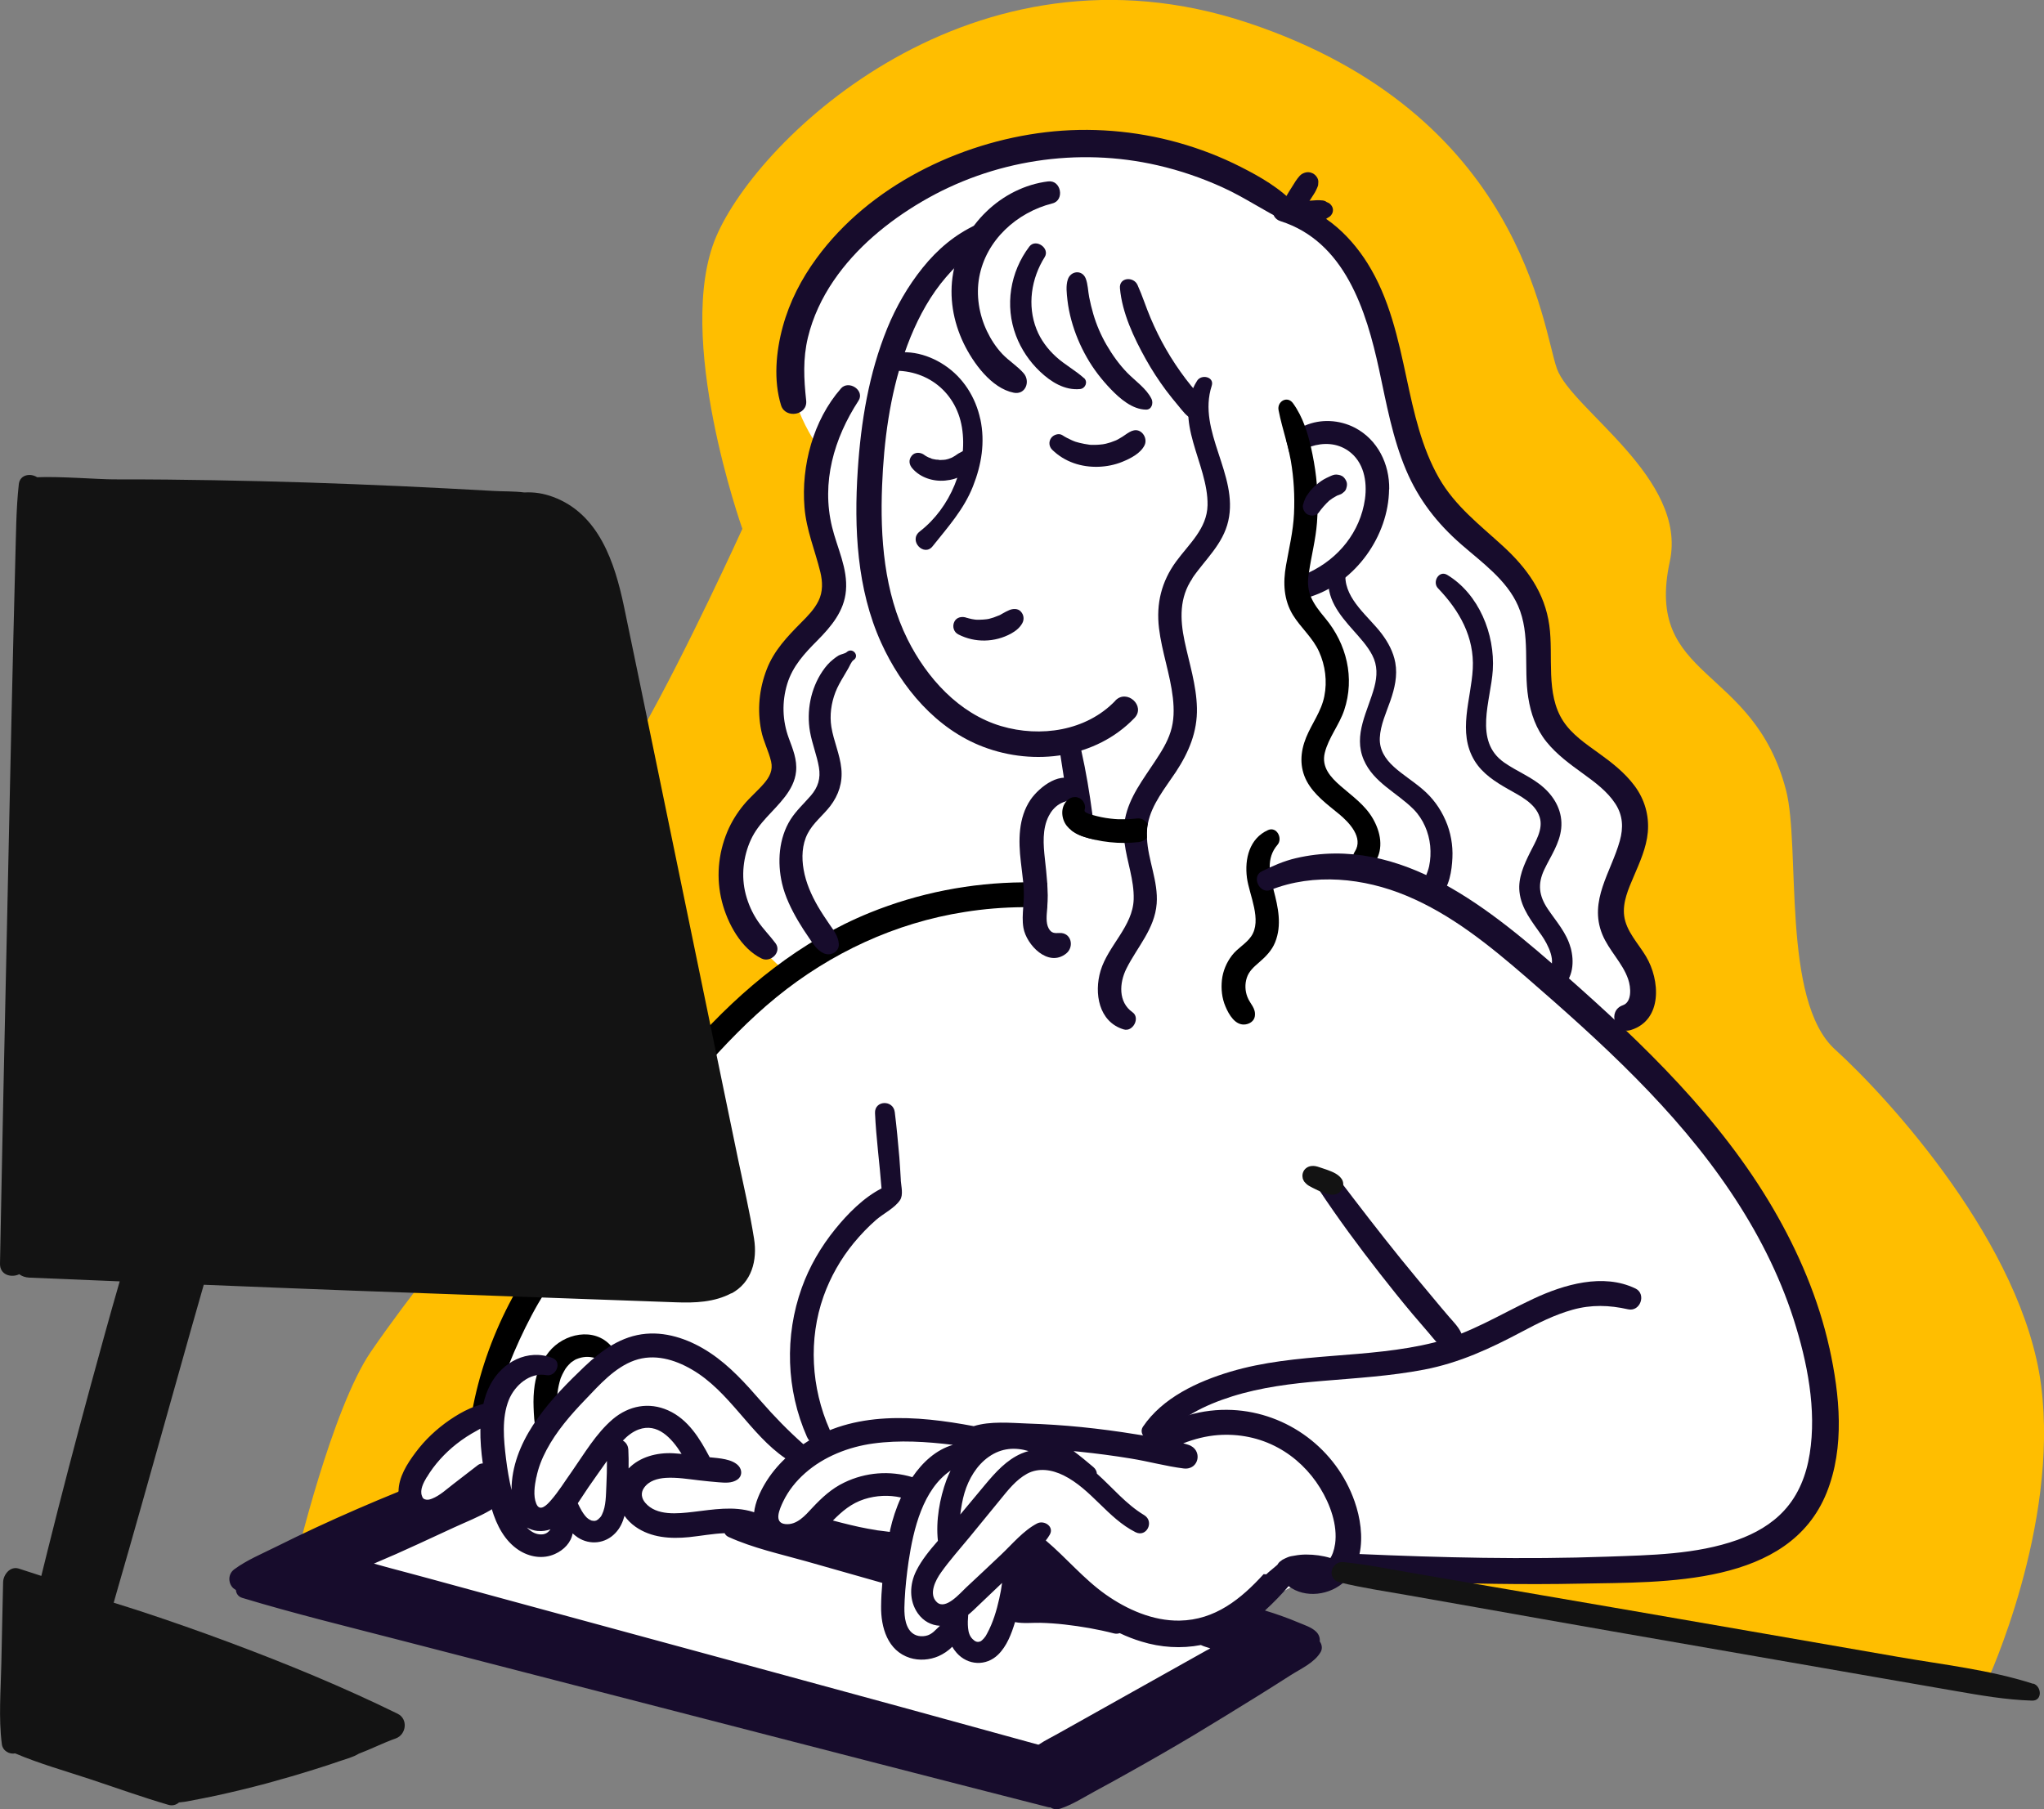 <?xml version="1.0" encoding="UTF-8"?> <svg xmlns="http://www.w3.org/2000/svg" id="Layer_2" data-name="Layer 2" viewBox="0 0 288.91 255.75"><rect x="0" y="0" width="288.91" height="255.75" fill="#808080" stroke="none"/><defs><style> .cls-1, .cls-2, .cls-3, .cls-4, .cls-5 { stroke-width: 0px; } .cls-2 { fill: #131313; } .cls-3 { fill: #170c2c; } .cls-4 { fill: #fff; } .cls-5 { fill: #ffbe00; } </style></defs><g id="_Layer_" data-name="&amp;lt;Layer&amp;gt;"><g><path class="cls-5" d="m41.78,220.77s5.11-21.62,10.66-29.7c5.55-8.08,12.95-17.08,12.95-17.08l24.74-39.23s-5.92-20.05.51-31.37c6.43-11.32,14.29-28.63,14.29-28.63,0,0-9.71-27.23-3.7-41.31,6.01-14.08,36.3-43.15,75.14-30.23,38.84,12.92,41.62,43.15,43.7,48.92,2.08,5.77,18.5,15.46,15.95,27.23-3.65,16.88,11.79,14.54,16.42,32.31,2.1,8.05-.69,29.77,6.94,36.69,7.63,6.92,26.59,27.69,29.13,47.54,2.54,19.85-7.63,41.77-7.63,41.77l-178.26-31.61-60.83,14.7Z"></path><path class="cls-4" d="m111.2,137.52s-9.01-7.47-8.13-12.96c.88-5.49,7.25-11.2,7.47-14.28.22-3.08-3.51-9.89,0-15.16s8.35-9.23,7.03-14.72c-1.32-5.49-1.54-16.7-1.54-16.7,0,0-5.71-7.25-4.17-14.72,1.54-7.47,9.01-24.38,30.75-26.8s27.33.42,36.03,4.61,13.4,8.13,15.38,15.16c1.98,7.03,4.39,24.38,9.23,29.22,4.83,4.83,10.98,7.03,12.96,13.84,1.98,6.81-1.32,16.04,3.08,18.89,4.39,2.86,10.32,6.59,11.42,11.64,1.1,5.05-4.17,10.76-2.86,14.06,1.32,3.3,4.83,8.13,3.95,10.98-.88,2.86-3.3,5.71-3.3,5.71,0,0,17.79,17.35,24.16,32.95,6.37,15.6,6.59,28.78,3.95,32.29-2.64,3.51-6.37,7.03-13.84,8.35-7.47,1.32-53.6.88-53.6.88l-13.84,7.47s.22,7.69-.66,8.79c-.88,1.1-27.24,13.84-27.9,14.06-.66.22-103.25-27.46-103.25-27.46l12.96-10.54s2.86-6.81,5.27-9.23c2.42-2.42,6.59-4.17,6.59-4.17,0,0,1.97-9.34,7.47-18.89s20.87-29.44,26.14-34.93,9.23-8.35,9.23-8.35Z"></path><path class="cls-3" d="m138.56,59.26c-.66-3.09-2.4-5.86-5.04-7.62-2.54-1.7-5.86-2.49-8.73-1.21-1.01.45-.91,2.23.39,2.07,5.31-.68,9.92,2.6,10.79,7.95.87,5.37-1.66,11.36-5.95,14.67-1.68,1.3.58,3.64,1.79,2.12,2.15-2.7,4.42-5.21,5.71-8.47,1.22-3.07,1.74-6.25,1.05-9.51Z"></path><path class="cls-3" d="m160.06,60.89c-.53.21-.94.54-1.41.85-.19.12-.39.24-.59.35-.02.01-.17.09-.23.12-.05.02-.14.07-.16.07-.44.19-.9.34-1.37.45-.02,0-.2.04-.26.05-.06,0-.16.02-.17.03-.25.03-.51.06-.76.07-.23.01-.46.02-.69.01-.08,0-.15,0-.23,0-.03,0-.18-.02-.21-.02-.48-.06-.95-.16-1.42-.27-.1-.02-.19-.05-.29-.08,0,0-.18-.06-.25-.07-.06-.02-.22-.08-.24-.09-.09-.04-.19-.08-.28-.12-.46-.21-.91-.43-1.33-.71-.52-.35-1.3-.05-1.61.41-.36.53-.29,1.2.18,1.66,1.76,1.71,4.1,2.47,6.54,2.39,1.14-.04,2.3-.27,3.35-.7,1.15-.47,2.58-1.18,3.15-2.35.51-1.06-.52-2.51-1.73-2.03Z"></path><path class="cls-3" d="m136.38,63.69c-.22.06-.44.15-.63.27-.02.01-.02.01-.02.02-.12.06-.24.11-.35.19-.25.18-.5.35-.77.49-.03.02-.15.07-.15.07-.14.06-.29.11-.44.16-.12.04-.25.06-.37.09-.09,0-.17.02-.26.03-.15.01-.29.02-.44.02-.06,0-.12,0-.17,0-.11-.05-.35-.04-.46-.05-.14-.02-.29-.05-.43-.08-.07-.02-.13-.03-.2-.05-.08-.07-.29-.12-.39-.16-.13-.06-.26-.12-.39-.2,0,0-.08-.05-.15-.09-.02-.01-.04-.03-.08-.06-.52-.41-1.34-.48-1.8.08-.49.59-.39,1.26.08,1.8,1.13,1.31,2.95,1.88,4.64,1.72.9-.08,1.77-.34,2.56-.77.38-.2.78-.5,1.07-.8.44-.46.63-1.02.66-1.65.05-.78-.87-1.23-1.52-1.04Z"></path><path class="cls-3" d="m157.65,99.06c-4.11,4.29-10.6,5.23-16.14,3.59-5.98-1.77-10.52-6.83-13.23-12.26-3.32-6.67-3.89-14.4-3.6-21.73.25-6.32,1.09-12.73,3.17-18.74,1.06-3.07,2.47-6.12,4.35-8.79,1.89-2.69,4.35-5.01,6.94-7.01,1.09-.84.34-3.05-1.12-2.37-3.06,1.42-5.5,3.49-7.61,6.11-2.07,2.58-3.75,5.49-5,8.55-2.6,6.38-3.72,13.21-4.17,20.05-.54,8.2-.13,16.83,3.31,24.41,2.88,6.34,7.79,12.2,14.45,14.72,7.2,2.73,15.87,1.62,21.35-4.08,1.63-1.7-1.07-4.16-2.7-2.47Z"></path><g><path class="cls-3" d="m141.18,87.01c.2-.09.06-.07,0,0h0Z"></path><path class="cls-3" d="m144.26,86.42c-.42-.42-1.09-.38-1.6-.17-.33.14-.65.31-.96.49-.11.06-.22.13-.33.19-.04.02-.18.08-.2.1,0,0,.01,0,.02-.02,0,0,0,0-.01,0-.24.1-.48.19-.72.28-.12.04-.24.08-.37.11-.07.02-.14.04-.21.06-.01,0-.04,0-.07.02-.03,0-.11.02-.14.03-.09.01-.18.03-.27.04-.15.02-.29.03-.44.04-.31.02-.62.03-.93.02-.03,0-.1,0-.14-.01-.05,0-.09-.01-.09-.01-.15-.02-.29-.04-.43-.07-.14-.03-.29-.06-.43-.1-.07-.02-.14-.04-.21-.06-.02,0-.03,0-.04,0-.01,0-.02,0-.04-.02-.64-.24-1.45-.12-1.77.58-.3.65-.08,1.44.58,1.77,2.35,1.21,5.16,1.14,7.47-.13.63-.35,1.22-.82,1.57-1.46.3-.55.21-1.22-.23-1.66Z"></path></g><path class="cls-3" d="m148.19,25.64c-6.67.81-12.28,6.33-13.46,12.93-.61,3.4-.01,6.87,1.48,9.97,1.32,2.73,3.9,6.35,7.08,6.98,1.68.33,2.38-1.62,1.4-2.75-.87-1.01-2.09-1.75-3.01-2.72-.89-.94-1.63-2.08-2.18-3.24-1.12-2.35-1.56-5.07-1.09-7.63.96-5.24,5.32-9.16,10.36-10.43,1.74-.44,1.21-3.32-.58-3.1Z"></path><path class="cls-3" d="m153.22,53.46c-1.23-1.11-2.71-1.89-3.94-3.01-1.19-1.08-2.19-2.41-2.78-3.92-1.32-3.36-.74-7.16,1.16-10.18.79-1.25-1.25-2.68-2.16-1.5-2.72,3.58-3.51,8.37-1.89,12.61.73,1.92,1.9,3.66,3.39,5.07,1.54,1.46,3.49,2.69,5.67,2.47.75-.08,1.14-1.02.55-1.56Z"></path><path class="cls-3" d="m162.76,56.39c-.71-1.46-2.32-2.55-3.44-3.7-1.14-1.18-2.09-2.51-2.91-3.92-.8-1.38-1.43-2.84-1.88-4.38-.23-.78-.42-1.58-.58-2.38-.17-.87-.17-1.82-.49-2.64-.51-1.28-2.13-1.09-2.53.14-.3.91-.15,2-.05,2.94.11.95.3,1.89.55,2.81.5,1.84,1.25,3.63,2.2,5.29.92,1.62,2.09,3.13,3.38,4.47,1.28,1.33,3.03,2.86,4.97,2.89.82.02,1.07-.92.78-1.53Z"></path><path class="cls-3" d="m170.66,57.5c-.3-.85-1.01-1.46-1.59-2.12-.51-.59-1-1.19-1.48-1.82-1.02-1.35-1.96-2.76-2.8-4.23-.8-1.39-1.51-2.84-2.14-4.32-.67-1.56-1.17-3.19-1.87-4.73-.55-1.22-2.62-1.09-2.48.47.31,3.5,1.97,7.01,3.66,10.04.85,1.52,1.8,2.98,2.84,4.38.55.73,1.12,1.44,1.71,2.14.58.69,1.21,1.61,2.07,1.95,1.12.45,2.52-.47,2.07-1.77Z"></path><path class="cls-3" d="m183.12,28.97c-2.08-2.31-4.99-3.98-7.74-5.37-2.83-1.44-5.8-2.58-8.86-3.44-6.05-1.69-12.47-2.21-18.71-1.47-12.31,1.46-24.95,7.65-32.38,17.8-2.16,2.94-3.83,6.17-4.79,9.7-.96,3.51-1.33,7.59-.24,11.11.6,1.94,3.78,1.42,3.55-.67-.33-3.06-.48-5.91.25-8.94.69-2.86,1.97-5.58,3.63-8.01,3.16-4.64,7.65-8.34,12.46-11.17,9.99-5.88,22.04-7.74,33.33-5.14,3.18.73,6.28,1.79,9.25,3.15,3.01,1.37,5.74,3.25,8.7,4.7,1.47.72,2.58-1.13,1.56-2.26Z"></path><path class="cls-3" d="m118.85,54.94c-3.91,4.47-5.62,10.92-5.14,16.78.26,3.21,1.48,6.05,2.24,9.15.33,1.37.38,2.79-.26,4.08-.58,1.18-1.51,2.13-2.43,3.05-1.97,1.99-3.85,3.95-4.88,6.61-1.08,2.78-1.37,5.76-.78,8.69.3,1.51,1.04,2.86,1.39,4.35.29,1.23-.21,2.19-1,3.11-.91,1.06-2,1.96-2.89,3.05-.94,1.14-1.73,2.42-2.3,3.78-1.31,3.15-1.6,6.59-.75,9.9.78,3.04,2.68,6.59,5.6,8.02,1.28.63,2.9-.92,1.96-2.17-.79-1.06-1.74-2-2.48-3.09-.8-1.18-1.37-2.46-1.73-3.84-.66-2.54-.36-5.31.73-7.69,1.14-2.48,3.21-3.97,4.82-6.08.81-1.06,1.44-2.23,1.57-3.57.17-1.69-.46-3.17-1.03-4.72-.91-2.48-.99-5.12-.22-7.66.77-2.53,2.46-4.33,4.28-6.16,1.95-1.97,3.78-4.15,4.02-7.03.27-3.16-1.23-6-1.96-8.99-1.54-6.31.27-12.54,3.73-17.85.95-1.46-1.38-3-2.49-1.73Z"></path><path class="cls-3" d="m168.54,81.77c-1.85,2.7-1.76,5.76-1.11,8.85.66,3.13,1.68,6.24,1.75,9.46.08,3.37-1.15,6.27-2.97,9.04-1.5,2.26-3.43,4.58-3.96,7.3-.04.23-.08.45-.1.68-.04.45-.06.9-.03,1.36.12,3.11,1.61,6.12,1.37,9.29-.28,3.59-2.74,6.11-4.28,9.19-1.01,2.03-1.17,4.73.86,6.16,1.14.8.05,2.83-1.24,2.43-3.53-1.06-4.22-5.12-3.27-8.29,1.06-3.55,4.56-6.28,4.68-10.1.08-2.73-.95-5.3-1.29-7.98-.12-.99-.15-1.99,0-3.03.02-.12.04-.25.07-.37.59-3.07,2.57-5.59,4.24-8.14.86-1.3,1.73-2.67,2.2-4.17.5-1.57.5-3.18.32-4.8-.38-3.33-1.56-6.51-1.96-9.83-.42-3.48.35-6.61,2.42-9.44,1.81-2.48,4.37-4.64,4.44-7.95.12-5.88-5.04-11.98-1.47-17.61.62-.97,2.47-.54,2.06.72-2.09,6.46,3.83,12.56,2.34,19.11-.75,3.3-3.26,5.43-5.09,8.1Z"></path><path class="cls-3" d="m196.34,69.18c-.08,6.6-4.73,13.11-11.05,15.16h0c-2.01.64-2.9-2.3-1-3.08.25-.1.5-.21.74-.33,4.16-1.96,7.23-5.71,7.9-10.37.35-2.52-.16-5.3-2.37-6.84-1.6-1.11-3.5-1.17-5.26-.6-.62.2-1.21.48-1.77.81-.46.27-.94.23-1.3,0-.13-.6-.29-1.19-.45-1.78.03-.05.07-.11.12-.17.72-.8,1.59-1.4,2.54-1.81,2.22-.97,4.86-.84,7.07.3,3.23,1.7,4.9,5.13,4.85,8.7Z"></path><path class="cls-1" d="m194.39,121.86c-1.11,1.76-4.02.28-2.89-1.47,1.26-1.96-.79-4.12-2.24-5.31-1.66-1.37-3.5-2.69-4.55-4.63-1.06-2-.93-4.13-.1-6.18.81-1.99,2.16-3.7,2.58-5.85.42-2.11.14-4.33-.75-6.3-.89-1.97-2.57-3.36-3.69-5.17-1.32-2.17-1.41-4.57-.98-7.01.43-2.43,1.01-4.8,1.13-7.28.12-2.52-.02-5.05-.45-7.54-.07-.4-.15-.79-.24-1.18-.13-.6-.29-1.19-.45-1.78-.37-1.39-.77-2.77-1.04-4.17-.24-1.25,1.25-2.1,2.05-.97.7.97,1.23,2.04,1.65,3.17.36.96.63,1.95.86,2.94.17.74.31,1.48.44,2.2.5,2.83.65,5.69.43,8.55-.18,2.4-.8,4.7-1.14,7.07-.03.16-.05.3-.07.46-.15,1.14,0,2.09.34,2.95.44,1.06,1.18,2.01,2.04,3.04,3.02,3.63,4.2,8.43,2.68,12.99-.7,2.1-2.23,3.91-2.75,6.05-.49,2.02.82,3.44,2.24,4.68,1.64,1.43,3.43,2.66,4.55,4.59,1.1,1.9,1.57,4.22.33,6.16Z"></path><path class="cls-3" d="m190.32,68.09c-.09-.23-.22-.44-.4-.62-.28-.28-.68-.36-1.06-.38-.31-.01-.64.14-.92.27-.28.13-.57.26-.84.42-.46.27-.87.6-1.27.95-.31.28-.58.58-.82.92-.17.25-.38.51-.51.79-.13.29-.23.61-.32.91-.08.26,0,.57.11.8.12.25.31.48.57.6.21.09.43.14.66.14.28,0,.71-.18.87-.42.44-.61.95-1.2,1.51-1.71.33-.26.68-.48,1.05-.67.04-.02.08-.04.13-.06.22-.09.47-.14.65-.29.1-.08.19-.16.29-.24.14-.14.24-.31.28-.5.1-.29.13-.63.02-.92Z"></path><path class="cls-3" d="m154.79,118.72c-.25-.05-.5-.11-.76-.18-.96-.25-1.87-.57-2.62-1.18-.17-1.39-.36-2.77-.56-4.15,0-.02,0-.03,0-.05-.15-1.07-.3-2.14-.47-3.2-.16-1.05-.32-2.1-.49-3.16-.1-.64-.2-1.3-.3-1.94-.26-1.63,2.43-2.1,2.82-.53.15.6.29,1.19.43,1.79.67,2.98,1.17,6,1.57,9.04.15,1.18.28,2.37.39,3.56Z"></path><path class="cls-1" d="m148.01,128.34c-1.13-.07-2.26-.1-3.39-.09-2.76.02-5.53.24-8.27.68-9.8,1.53-18.93,5.79-26.6,12.04-3.89,3.17-7.38,6.83-10.7,10.58s-6.24,7.86-9.69,11.5c-1.09,1.14-3.24-.22-2.35-1.63,3.15-4.94,7.07-9.52,10.97-13.89,7-7.83,15.18-14.52,24.97-18.5,6.88-2.79,14.25-4.23,21.65-4.29,1.13,0,2.26,0,3.39.07.07,1.17.1,2.32,0,3.52Z"></path><path class="cls-3" d="m185.52,24.5c-.48-.25-.99-.18-1.45.07-.28.15-.48.42-.67.66-.19.24-.35.5-.51.76-.23.36-.46.71-.68,1.08-.21.35-.42.71-.63,1.06-.25.42-.54.94-.61,1.43-.08.55.1,1.07.57,1.39.44.31,1.05.34,1.51.04.53-.35.89-.91,1.25-1.43l.7-1.02c.23-.34.45-.69.67-1.04.12-.19.24-.37.33-.57.05-.1.1-.2.14-.3.07-.15.13-.3.17-.45.01-.15.02-.3.03-.46.03-.49-.38-1.01-.8-1.22Z"></path><path class="cls-3" d="m188.07,28.9c-.17-.17-.36-.27-.56-.34-.04-.03-.08-.06-.13-.09-.25-.14-.53-.15-.81-.16-.17,0-.35-.02-.52,0-.34.02-.69.04-1.03.07-.69.06-1.38.13-2.06.19-.7.07-1.35.68-1.27,1.43.08.76.67,1.28,1.43,1.27.69,0,1.38-.01,2.07-.02.34,0,.69-.01,1.03-.03.16,0,.32-.03.47-.05.25-.04.43-.07.65-.17.1-.05.19-.11.28-.18.19-.1.37-.21.52-.39.38-.47.36-1.09-.07-1.52Z"></path><path class="cls-3" d="m232.65,135.2c-1.08-1.81-2.8-3.55-3.08-5.72-.25-1.93.61-3.84,1.35-5.57.85-2,1.79-4.05,1.99-6.25.21-2.38-.45-4.66-1.88-6.58-1.4-1.87-3.2-3.27-5.08-4.62-1.8-1.3-3.75-2.61-4.99-4.5-2.55-3.89-1.36-9.17-1.97-13.54-.64-4.65-3.19-8.14-6.58-11.24-3.29-3.01-6.75-5.65-9.01-9.59-2.47-4.32-3.55-9.28-4.58-14.09-1.2-5.61-2.44-11.35-5.53-16.28-2.64-4.21-6.71-7.91-11.75-8.7-1.81-.28-2.26,2.2-.56,2.74,9.1,2.89,12.14,12.63,13.95,21,1.03,4.77,1.89,9.64,3.8,14.16,1.78,4.21,4.39,7.56,7.82,10.55,2.91,2.54,6.42,5.02,8.02,8.67,1.79,4.06.76,8.7,1.44,12.97.36,2.29,1.12,4.47,2.6,6.29,1.46,1.8,3.3,3.13,5.16,4.48,1.67,1.21,3.41,2.49,4.55,4.24,1.08,1.66,1.15,3.39.63,5.26-1.23,4.41-4.41,8.44-2.48,13.2.92,2.27,2.87,4.04,3.66,6.34.41,1.18.55,3.24-.74,3.69-2.24.78-1.13,4.21,1.14,3.5,4.51-1.42,4.1-7.11,2.13-10.39Z"></path><path class="cls-3" d="m231.14,182.15c-4.55-2.19-10.09-.56-14.4,1.46-4.68,2.19-8.96,4.91-14.02,6.18-9.47,2.37-19.44,1.33-28.84,4.14-4.61,1.38-9.56,3.67-12.33,7.77-.74,1.1.9,2.51,1.92,1.73,1.65-1.27,3.27-2.59,5.08-3.63,1.76-1.01,3.65-1.77,5.58-2.38,4.13-1.3,8.43-1.83,12.74-2.19,4.84-.41,9.68-.69,14.46-1.61,4.97-.96,9.32-2.98,13.76-5.34,2.31-1.23,4.65-2.41,7.19-3.12,2.66-.74,5.17-.66,7.84-.06,1.72.39,2.64-2.17,1.03-2.95Z"></path><path class="cls-3" d="m152.08,112.61c-.67.55-1.63.62-2.37,1.09-.63.39-1.12.97-1.46,1.63-.96,1.85-.78,4.09-.56,6.09.13,1.16.25,2.28.33,3.4.07,1.17.1,2.32,0,3.52,0,.03,0,.05,0,.08-.07.89-.23,2.01.2,2.82.38.7.83.7,1.53.66,1.69-.08,2.13,1.97.94,2.91-2.53,2-5.61-1.23-6.03-3.63-.17-.98-.1-1.96-.03-2.93.04-.57.09-1.14.09-1.71s-.03-1.2-.09-1.79c-.1-.97-.23-1.95-.34-2.92-.35-2.97-.37-6.2,1.37-8.77,1.23-1.8,4.45-4.35,6.59-2.43.67.59.44,1.49-.17,1.99Z"></path><path class="cls-1" d="m162.14,117.11c-.04.45-.06.9-.03,1.36-.3.32-.73.53-1.17.58-.65.07-1.33.11-1.99.12-1.4,0-2.8-.14-4.17-.45-.25-.05-.5-.11-.76-.18-.96-.25-1.87-.57-2.62-1.18-.22-.17-.43-.37-.61-.6-.78-.98-.92-2.55-.04-3.51h0s.11-.12.11-.12c.32-.3.71-.46,1.11-.45.2,0,.4.06.6.15.54.24.92.98.76,1.57-.02.04-.03.1-.03.15t0,.03c0,.05.03.1.04.15,0,0,0,0,0,.02,0,0,.02,0,.03.03.03.02.04.03.06.04.04.03.09.05.14.08.12.07.25.11.37.17.03,0,.35.12.4.13h.02c.43.12.86.23,1.29.32.43.09.88.16,1.32.21.2.03.4.04.6.06.03,0,.43.03.47.03.32,0,.63,0,.96,0,.57,0,1.15-.04,1.72-.11.63-.08,1.17.28,1.5.77-.04.23-.08.45-.1.68Z"></path><path class="cls-1" d="m180.57,119.43c.77-.89-.1-2.63-1.34-2.08-2.63,1.18-3.33,4.07-2.98,6.75.32,2.42,2.18,5.99.59,8.29-.72,1.04-1.93,1.66-2.7,2.67-.78,1.01-1.29,2.22-1.43,3.5-.13,1.26,0,2.55.5,3.72.47,1.13,1.4,2.77,2.85,2.54.6-.09,1.19-.47,1.3-1.12.19-1.17-.65-1.74-1.04-2.74-.34-.86-.38-1.84-.09-2.73.3-.93,1-1.54,1.72-2.16.94-.81,1.81-1.68,2.28-2.85.98-2.43.43-4.94-.21-7.38-.58-2.21-1.08-4.52.55-6.41Z"></path><path class="cls-3" d="m204.32,115.98c-.75-1.73-1.84-3.21-3.28-4.43-1.3-1.11-2.77-2.01-4.03-3.15-1.21-1.1-2.06-2.41-1.98-4.1.09-1.81.91-3.56,1.5-5.25.6-1.73,1.02-3.53.69-5.36-.27-1.51-1.01-2.88-1.92-4.09-1.83-2.43-5.15-4.82-5.14-8.15,0-1.32-2.12-1.49-2.33-.17-.5,3.2,1.45,5.58,3.45,7.83.97,1.1,2,2.2,2.68,3.51.76,1.46.71,2.95.3,4.51-.91,3.4-3.04,6.74-1.49,10.32,1.39,3.21,4.72,4.62,7.06,6.99,1.34,1.37,2.13,3.24,2.32,5.14.09.97.05,1.93-.15,2.88-.22,1.03-.76,1.93-.98,2.95-.31,1.48,1.51,2.24,2.51,1.28,1.34-1.28,1.68-3.63,1.76-5.4.09-1.79-.24-3.65-.96-5.29Z"></path><path class="cls-3" d="m221.99,133.95c-.58-2.11-2.03-3.68-3.22-5.45-1.25-1.87-1.46-3.52-.49-5.57.9-1.9,2.17-3.66,2.39-5.82.23-2.27-.81-4.28-2.48-5.77-1.67-1.49-3.77-2.27-5.58-3.54-4.37-3.05-1.88-8.75-1.61-13.07.32-5.08-1.97-10.75-6.43-13.45-1.18-.72-2.17,1-1.31,1.89,3.02,3.15,5.15,6.88,4.91,11.38-.23,4.32-2.2,8.95.25,12.99,1.11,1.83,2.96,3.01,4.78,4.04,1.64.93,3.8,1.97,4.42,3.92.56,1.74-.62,3.53-1.36,5.03-.85,1.72-1.7,3.57-1.49,5.54.25,2.41,1.81,4.27,3.15,6.19.79,1.14,2.3,3.88.84,5.09-1.69,1.41.26,3.76,1.95,2.32,1.67-1.42,1.83-3.73,1.29-5.72Z"></path><path class="cls-3" d="m119.71,92.17c-.3.26-.81.3-1.16.49-.27.15-.52.35-.76.54-.62.48-1.1,1.05-1.54,1.7-.83,1.23-1.41,2.66-1.7,4.11-.29,1.46-.32,2.97-.06,4.44.3,1.7.97,3.32,1.26,5.02.27,1.58-.12,2.83-1.16,4.03-.97,1.12-2.06,2.11-2.86,3.37-1.66,2.65-1.88,6.04-1.19,9.03.43,1.86,1.31,3.65,2.27,5.29.48.82,1,1.61,1.53,2.38.58.85,1.14,1.78,2.11,2.21.97.43,2.22-.22,2.11-1.38-.1-1.08-.7-1.84-1.3-2.7-.57-.83-1.13-1.67-1.64-2.54-.94-1.62-1.71-3.37-2.03-5.22-.3-1.69-.23-3.54.56-5.08.77-1.51,2.17-2.57,3.2-3.9,1.19-1.56,1.77-3.33,1.57-5.3-.2-2.03-1.09-3.9-1.41-5.9-.26-1.65-.02-3.34.57-4.89.31-.8.74-1.55,1.18-2.28.22-.36.42-.72.63-1.08.2-.33.44-.99.76-1.2.89-.57-.12-1.86-.96-1.13Z"></path><path class="cls-1" d="m86.41,190.32c-2.41-2.78-6.73-1.82-8.83.81-1.08,1.35-1.76,3-2.01,4.71-.15,1.03-.19,2.08-.15,3.12.04,1.06.09,2.18.33,3.21.18.78,1.12,1.24,1.86,1.09.84-.17,1.31-.85,1.33-1.69.03-.82-.13-1.67-.17-2.49-.03-.72-.04-1.5.03-2.16.08-.68.22-1.33.42-1.98.01-.04.02-.07.03-.09,0-.02.02-.04.04-.1.07-.15.13-.3.2-.45.13-.27.28-.52.43-.78.04-.05.13-.19.16-.22.1-.12.2-.25.31-.36.09-.1.19-.19.28-.28.02-.02.02-.02.03-.03.04-.03.09-.07.14-.1.13-.09.25-.18.39-.26.05-.03.13-.07.16-.09.25-.11.51-.19.78-.26.05-.01.25-.04.27-.05.12-.01.24-.03.36-.04.12,0,.24,0,.35,0,.05,0,.26.02.27.02.15.02.29.04.43.07.04,0,.22.06.26.07.09.03.17.07.26.11.07.03.13.07.19.1-.09-.07-.07-.06.06.05.56.44,1.36.47,1.86-.08.53-.58.38-1.32-.08-1.86Z"></path><path class="cls-3" d="m127.33,166.86c-.07-1.07-.12-2.15-.21-3.22-.19-2.15-.38-4.29-.65-6.43-.23-1.77-2.88-1.66-2.79.16.16,3.56.65,7.09.92,10.64-2.55,1.3-4.82,3.62-6.55,5.76-2.01,2.48-3.64,5.27-4.72,8.28-2.45,6.83-2.21,14.43.73,21.08.37.84,1.19,1.37,2.12,1.08.8-.25,1.45-1.29,1.08-2.12-2.6-5.9-3.02-12.73-.85-18.84.97-2.72,2.43-5.29,4.26-7.52.97-1.17,2.02-2.28,3.17-3.28,1.03-.89,2.61-1.65,3.37-2.78.5-.74.17-1.96.11-2.8Z"></path><path class="cls-1" d="m81.32,171.24c-7.43,7.7-12.71,17.86-14.6,28.37-.32,1.8,2.28,2.31,2.77.57,1.36-4.87,3.26-9.7,5.63-14.18,2.4-4.54,5.39-8.57,8.78-12.4,1.49-1.69-1.02-3.97-2.58-2.36Z"></path><path class="cls-1" d="m150.11,254c-.12.76-.84,1.47-1.64,1.49-.82-.61-.97-2.03.02-2.79.23-.17.45-.33.7-.48.63.35,1.05.97.93,1.78Z"></path><g><path class="cls-2" d="m103.39,182.82c-2.41,1.29-5.18,1.39-7.84,1.29-15.24-.56-30.48-1.08-45.71-1.65-7.02-.26-14.03-.55-21.04-.83-.62,2.18-1.24,4.37-1.87,6.56-2.3,8.1-4.54,16.22-6.84,24.31-1.16,4.09-2.31,8.17-3.5,12.25-.17.61-.35,1.22-.52,1.83,1.37.43,2.75.86,4.12,1.31,4.08,1.35,8.13,2.77,12.15,4.27,8.1,3.02,16.11,6.31,23.87,10.12,1.5.74,1.23,2.95-.28,3.49-1.76.62-3.47,1.5-5.23,2.16-.81.5-1.78.73-2.67,1.04-1.18.41-2.37.8-3.57,1.17-2.25.71-4.52,1.37-6.8,1.99-2.36.63-4.72,1.2-7.1,1.72-1.23.27-2.48.5-3.72.74-.5.1-1.03.19-1.55.23-.38.34-.9.5-1.47.34-3.77-1.1-7.47-2.44-11.19-3.67-3.48-1.15-7.11-2.17-10.49-3.61-.79.17-1.76-.34-1.88-1.31-.48-3.75-.14-7.66-.07-11.43.07-3.82.17-7.63.25-11.45.02-1.07.99-2.33,2.23-1.93,1.06.35,2.11.69,3.17,1.03.3-1.18.58-2.36.88-3.55,1.94-7.8,3.97-15.56,6.08-23.31,1.35-4.92,2.69-9.87,4.12-14.78-4.27-.18-8.54-.36-12.81-.53-.52-.03-1.01-.19-1.39-.48-1.15.55-2.76.09-2.72-1.51.17-8.06.3-16.13.48-24.19.3-14.26.61-28.51.92-42.77.15-7.2.32-14.4.49-21.6.09-3.61.17-7.21.27-10.81.11-3.6.1-7.23.5-10.82.16-1.36,1.66-1.58,2.59-.97,3.08-.15,8.68.3,10.83.3,2.52,0,5.04,0,7.56.03,8.79.09,17.58.3,26.37.65,4.4.17,8.79.37,13.18.6,2.17.11,4.32.23,6.48.35,1.41.09,2.97.03,4.44.22,1.4-.08,2.75.14,4.06.63,6.5,2.4,8.72,9.3,10.02,15.46,1.55,7.4,3.06,14.8,4.59,22.2,3.1,15,6.19,30.01,9.28,45.02.76,3.69,1.52,7.36,2.28,11.04.77,3.7,1.65,7.41,2.24,11.14.49,3.06-.32,6.2-3.2,7.75Z"></path><path class="cls-2" d="m37.56,223.45c-1,.5-2.02.99-3.06,1.34-.44.15-.84.11-1.17-.03-.09-.96.69-2.08,1.8-1.84.81.17,1.62.35,2.43.54Z"></path><path class="cls-2" d="m57.79,214.23c-.63-.52-1.1-1.24-1.32-2.15-.1-.41-.15-.82-.15-1.22.1-.04.2-.08.3-.12,2.19-.89,3.31,2.57,1.17,3.49Z"></path></g><path class="cls-3" d="m204.95,186.32c-.8-.93-1.58-1.86-2.36-2.8-1.55-1.86-3.1-3.71-4.62-5.59-3.04-3.76-5.98-7.6-8.91-11.45-1.21-1.59-3.77,0-2.64,1.7,2.71,4.08,5.61,8.02,8.63,11.88,1.5,1.92,3.02,3.82,4.59,5.69.76.9,1.52,1.79,2.29,2.67.88,1.02,1.62,2.14,2.97,2.52.92.26,2.03-.67,1.88-1.63-.19-1.28-1.01-2.04-1.82-2.99Z"></path><path class="cls-2" d="m189.62,166.65c-.46-.66-1.24-.97-1.96-1.24-.38-.14-.76-.26-1.15-.39-.38-.13-.71-.22-1.12-.18-.56.05-1.04.4-1.22.93-.08.24-.1.46-.05.71,0,.12.04.23.11.34.06.17.17.32.31.44.26.3.62.47.97.65.24.12.49.25.73.36.36.17.73.32,1.11.44.13.04.27.1.4.12.23.04.52.1.74.06.25-.02.49-.09.7-.23.22-.14.39-.33.51-.56.23-.44.22-1.03-.07-1.44Z"></path><path class="cls-1" d="m147.28,249.48s-.03.02-.03.02c-1.44.37-2.07-1.58-1-2.44.17-.14.35-.27.53-.39.05.02.1.03.15.04,1.43.39,1.37,2.27.36,2.77Z"></path><path class="cls-3" d="m258.57,190.54c-1.53-6.92-4.36-13.53-7.92-19.64-7.48-12.83-18.33-23.28-29.38-33.02-10.36-9.12-23.21-20.04-38.13-16.55-1.67.39-3.28,1.1-4.81,1.86-1.48.75-.3,3.24,1.25,2.63,6.14-2.44,13.21-1.7,19.21.81,6.37,2.65,11.76,7.05,16.93,11.52,10.55,9.15,21.08,18.7,28.9,30.36,3.75,5.58,6.84,11.58,8.9,17.99,1.92,5.99,3.28,12.76,2.27,19.05-.47,2.96-1.56,5.78-3.61,8-1.79,1.95-4.13,3.26-6.6,4.15-5.85,2.08-12.29,2.15-18.42,2.37-11.67.42-23.34.14-35-.37.53-2.43.1-5.18-.69-7.43-2.58-7.4-9.48-12.57-17.3-12.94-4.11-.19-8.64.97-11.79,3.73-.62-.1-1.23-.19-1.83-.29-2.57-.42-5.13-.76-7.71-1.02-2.52-.25-5.05-.42-7.58-.5-2.43-.09-5.28-.37-7.63.37-8.12-1.53-17.02-2.23-24.08,2.55-2.14-1.9-4.11-3.92-5.99-6.08-2.19-2.51-4.38-4.96-7.17-6.82-2.64-1.76-5.85-2.99-9.08-2.71-3.46.3-6.25,2.31-8.7,4.64-4.51,4.3-9.62,9.67-10.25,16.19-.04.4-.06.83-.06,1.26-.34-1.46-.6-2.95-.78-4.44-.32-2.66-.63-5.71.39-8.28.83-2.06,2.97-3.96,5.32-3.52,1.38.26,2.28-1.9.85-2.43-3.51-1.34-7.1.57-8.79,3.8-.44.85-.77,1.76-.97,2.7-.63.16-1.25.36-1.88.63-1.03.45-2,1.03-2.92,1.66-1.82,1.26-3.45,2.78-4.78,4.57-1.21,1.62-2.41,3.5-2.41,5.54-3.91,1.59-7.79,3.27-11.62,5.05-1.92.89-3.82,1.81-5.71,2.75-1.96.98-4.12,1.87-5.89,3.18-1.1.81-.79,2.44.23,2.91.04.5.32.96.91,1.13,7.34,2.22,14.81,4.04,22.23,5.96l22.07,5.7c14.85,3.83,29.7,7.67,44.56,11.5,8.34,2.16,16.68,4.28,25.02,6.42.11.03.23.04.35.03.36.26.85.36,1.43.17,1.69-.57,3.3-1.6,4.86-2.45,1.59-.86,3.18-1.73,4.76-2.62,3.1-1.73,6.18-3.5,9.23-5.32,3.04-1.83,6.07-3.7,9.09-5.57,1.53-.96,3.07-1.92,4.59-2.9,1.43-.91,3.36-1.76,4.23-3.27.28-.49.18-1.07-.13-1.5.05-.48-.1-.98-.53-1.39-.63-.61-1.65-.93-2.46-1.27-.76-.32-1.53-.63-2.31-.9-.82-.29-1.63-.57-2.45-.81.02,0,.03-.03.05-.04,1.16-1.05,2.26-2.2,3.3-3.4,2.31,1.76,5.88,1.33,8.02-.75.1-.1.19-.19.28-.29,2.86.15,5.72.28,8.59.38,8.16.31,16.31.47,24.47.3,11.76-.23,29.37.37,34.69-12.86,2.59-6.46,1.85-13.82.39-20.46Zm-122.24,20.5c.59-1.96,1.72-3.89,3.42-5.08,1.83-1.29,3.76-1.37,5.63-.82-.34.1-.68.2-1.01.35-2.1.91-3.65,2.64-5.1,4.37-1.18,1.42-2.37,2.83-3.54,4.25.13-1.03.3-2.06.6-3.07Zm-22.51-2.8c2.64-2.33,6.15-3.7,9.61-4.17,3.74-.51,7.51-.26,11.26.19-2.37.7-4.27,2.43-5.73,4.57-3.19-.96-6.62-.7-9.65.77-1.77.85-3.15,2.13-4.49,3.56-1,1.08-2.2,2.49-3.84,2.3-1.68-.19-.76-2.17-.3-3.15.75-1.57,1.83-2.92,3.14-4.07Zm18.75,9.59h0c-1.16,1.33-2.3,2.71-3.06,4.24-.95,1.9-1.04,4.22.22,6.01.78,1.11,1.91,1.7,3.13,1.76-.64.57-1.1,1.25-2.03,1.43-.96.18-1.84-.11-2.37-.95-.73-1.17-.65-2.77-.59-4.1.09-1.82.29-3.64.55-5.44.69-4.63,2.03-10.22,5.94-12.88-.21.43-.4.86-.57,1.3-.97,2.63-1.53,5.77-1.22,8.63Zm-8.63-1.5c-.83-.13-1.67-.28-2.5-.46-.83-.17-1.65-.39-2.48-.59-.4-.1-.82-.21-1.23-.32,1.29-1.3,2.58-2.42,4.44-3.02,1.67-.53,3.48-.62,5.18-.23-.69,1.5-1.19,3.06-1.52,4.52-.02.11-.03.23-.06.34-.61-.1-1.24-.14-1.83-.23Zm-48.13-7.45c.27-1.37.78-2.66,1.44-3.9,1.4-2.64,3.39-4.94,5.46-7.09,2.01-2.1,4.17-4.57,6.99-5.57,2.77-.97,5.63-.14,8.07,1.28,5.36,3.09,8.23,9.15,13.24,12.57-1.12,1.06-2.1,2.25-2.9,3.6-.69,1.17-1.35,2.59-1.52,4.03-.05-.03-.1-.04-.16-.06-2.77-.86-5.64-.33-8.45,0-2.17.25-5.19.6-6.78-1.29-.54-.64-.66-1.41-.17-2.11.69-1,1.91-1.33,3.06-1.41,1.57-.1,3.16.17,4.72.35.9.1,1.81.2,2.72.27.92.07,1.88.17,2.69-.37.7-.48.7-1.36.17-1.95-.9-.98-2.72-1.07-4.08-1.21-1.39-2.64-3.03-5.36-5.87-6.63-2.72-1.22-5.56-.66-7.81,1.23-2.39,2.03-4.05,4.91-5.83,7.45-.97,1.36-1.85,2.81-2.95,4.06-.57.66-1.56,1.66-2.05.45-.46-1.12-.23-2.57,0-3.72Zm12.99-4.02c-.03-.5-.33-.96-.76-1.2.64-.67,1.37-1.25,2.23-1.57,2.66-.97,4.66,1.19,6.07,3.45-.39-.03-.79-.07-1.18-.09-2.32-.12-4.71.51-6.31,2.15.02-.91,0-1.83-.04-2.75Zm-3.01,1.67c0,1.15-.02,2.3-.08,3.45-.07,1.32-.03,2.96-.62,4.13-.15.3-.11.25-.34.49,0,0-.22.19-.23.22-.08.04-.21.11-.21.13-.07.02-.18.05-.23.06,0,0-.17,0-.17,0-.09-.02-.29-.05-.29-.04-.15-.06-.3-.14-.44-.23-.33-.21-.66-.66-.94-1.12-.21-.36-.4-.73-.57-1.1.55-.8,1.04-1.6,1.5-2.26.87-1.23,1.73-2.49,2.62-3.72Zm-9.78,9.9c.64.07,1.24-.03,1.8-.23-.33.47-.76.78-1.51.72-.72-.06-1.33-.45-1.82-.97.43.24.93.43,1.53.49Zm-15.68-7.59c1.05-1.77,2.56-3.42,4.19-4.7.91-.72,1.89-1.35,2.91-1.9.16-.09.31-.17.47-.27-.03,1.66.12,3.33.34,4.92-.25,0-.5.09-.7.24-1.14.88-2.28,1.76-3.42,2.64-.96.73-1.94,1.67-3.08,2.11-.4.15-.67.2-1.03.07-.03-.03-.14-.1-.14-.07-.15-.16-.18-.26-.24-.43-.3-.83.22-1.83.69-2.62Zm110.3,24.43l-3.57,2c-2.32,1.3-4.64,2.59-6.96,3.9-2.25,1.26-4.51,2.53-6.76,3.79-1.19.67-2.38,1.34-3.57,2-.97.56-2.04,1.06-2.98,1.7-26.16-7.23-49.24-13.44-75.43-20.58-3.63-.99-7.26-1.98-10.89-2.97-1.82-.5-3.63-.97-5.45-1.46-.72-.19-1.44-.41-2.17-.6,2.12-.89,4.22-1.82,6.31-2.79,1.67-.77,3.35-1.55,5.02-2.32,1.69-.78,3.49-1.48,5.1-2.42.09-.05.17-.1.23-.17.7,2.31,1.82,4.47,3.78,5.77,1.53,1.01,3.45,1.34,5.15.57,1.28-.57,2.27-1.62,2.5-2.91h0c.22.2.46.39.72.57,1.72,1.12,3.9.88,5.31-.61.68-.7,1.06-1.56,1.3-2.45.41.59.93,1.11,1.54,1.54,2.22,1.57,4.97,1.74,7.58,1.48,1.66-.17,3.36-.5,5.03-.56.1.21.27.4.55.53,3.46,1.57,7.29,2.41,10.93,3.43,3.61,1.03,7.21,2.04,10.81,3.07-.1,1.1-.16,2.21-.17,3.3-.04,2.99.92,6.3,4.07,7.3,1.31.41,2.79.3,4.04-.24.67-.3,1.4-.76,1.94-1.34.18.3.39.6.63.87,1.57,1.78,4.16,1.92,5.87.24,1.2-1.17,1.88-2.92,2.38-4.59,1.16.23,2.39.08,3.56.1,1.16.03,2.3.11,3.45.24,2.36.27,4.69.67,6.98,1.26.28.07.56.05.81-.04.98.47,2.01.87,3.07,1.19,2.71.84,5.63,1.03,8.41.49,0,0,.03,0,.03.02.22.1.43.18.66.25.21.07.42.14.63.2-.14.08-.28.17-.42.24Zm-33.79-4.97c.57-.47,1.1-.99,1.63-1.5,1.05-1.01,2.11-2.02,3.17-3.02-.1.75-.23,1.49-.4,2.22-.37,1.68-.89,3.41-1.71,4.92-.18.35-.23.43-.46.7-.15.17-.36.36-.42.39-.49.24-.83.06-1.19-.3-.39-.38-.57-.92-.63-1.57-.06-.61-.03-1.23.02-1.83Zm51.86-9.98c-.06.41-.16.82-.3,1.21-.09.26-.21.5-.35.73-1.1-.34-2.27-.49-3.43-.49-.54,0-1.08.05-1.61.15-.36.06-.71.1-1.04.25-.21.1-.43.18-.63.3-.1.04-.18.11-.26.19,0,0,0,0-.03.02-.02,0-.03.02-.06.03-.18.13-.32.3-.43.5-.06.05-.11.1-.17.15-.22.18-.43.37-.64.54-.26.22-.54.43-.77.67h0c-.13,0-.25-.02-.37-.03-3.19,3.5-6.85,6.49-11.89,6.57-3.76.06-7.43-1.57-10.45-3.7-3.13-2.22-5.55-5.18-8.45-7.63.2-.25.38-.51.55-.8.69-1.16-.78-2.12-1.77-1.61-1.95,1.01-3.51,2.92-5.1,4.42-1.65,1.56-3.3,3.12-4.97,4.67-.8.75-2.87,3.2-4.1,2.05-1.23-1.15-.17-3.15.58-4.2,1.24-1.75,2.7-3.37,4.06-5.03,1.43-1.74,2.85-3.49,4.28-5.23,1.11-1.36,2.25-2.84,3.82-3.7,1.66-.9,3.54-.57,5.17.23,3.93,1.96,6.23,6.05,10.16,8.03,1.57.79,2.7-1.51,1.23-2.41-2.57-1.54-4.48-3.9-6.69-5.87-.02-.32-.17-.65-.5-.93-.91-.77-1.83-1.54-2.79-2.25.27.03.54.05.81.08,2.44.25,4.88.57,7.3.97,2.48.4,4.96,1.09,7.44,1.4,2.21.27,2.76-2.66.68-3.34-.23-.09-.49-.14-.74-.21,1.57-.61,3.21-1.04,4.94-1.17,2.94-.21,5.86.37,8.45,1.78,2.46,1.33,4.52,3.34,5.98,5.72,1.4,2.28,2.48,5.22,2.1,7.92Z"></path><path class="cls-2" d="m287.4,238.05c-6.16-1.99-12.78-2.71-19.15-3.82-6.27-1.09-12.55-2.18-18.82-3.27-12.69-2.2-25.38-4.4-38.08-6.57-3.57-.61-7.13-1.22-10.7-1.83-3.56-.61-7.13-1.34-10.72-1.72-1.84-.19-2.45,2.41-.59,2.86,3.23.79,6.54,1.27,9.81,1.85l9.4,1.66c6.34,1.12,12.68,2.26,19.02,3.36,12.76,2.22,25.52,4.44,38.28,6.66,3.49.61,6.99,1.22,10.48,1.82,3.63.63,7.21,1.26,10.89,1.37,1.49.05,1.38-2.02.17-2.41Z"></path></g></g></svg> 